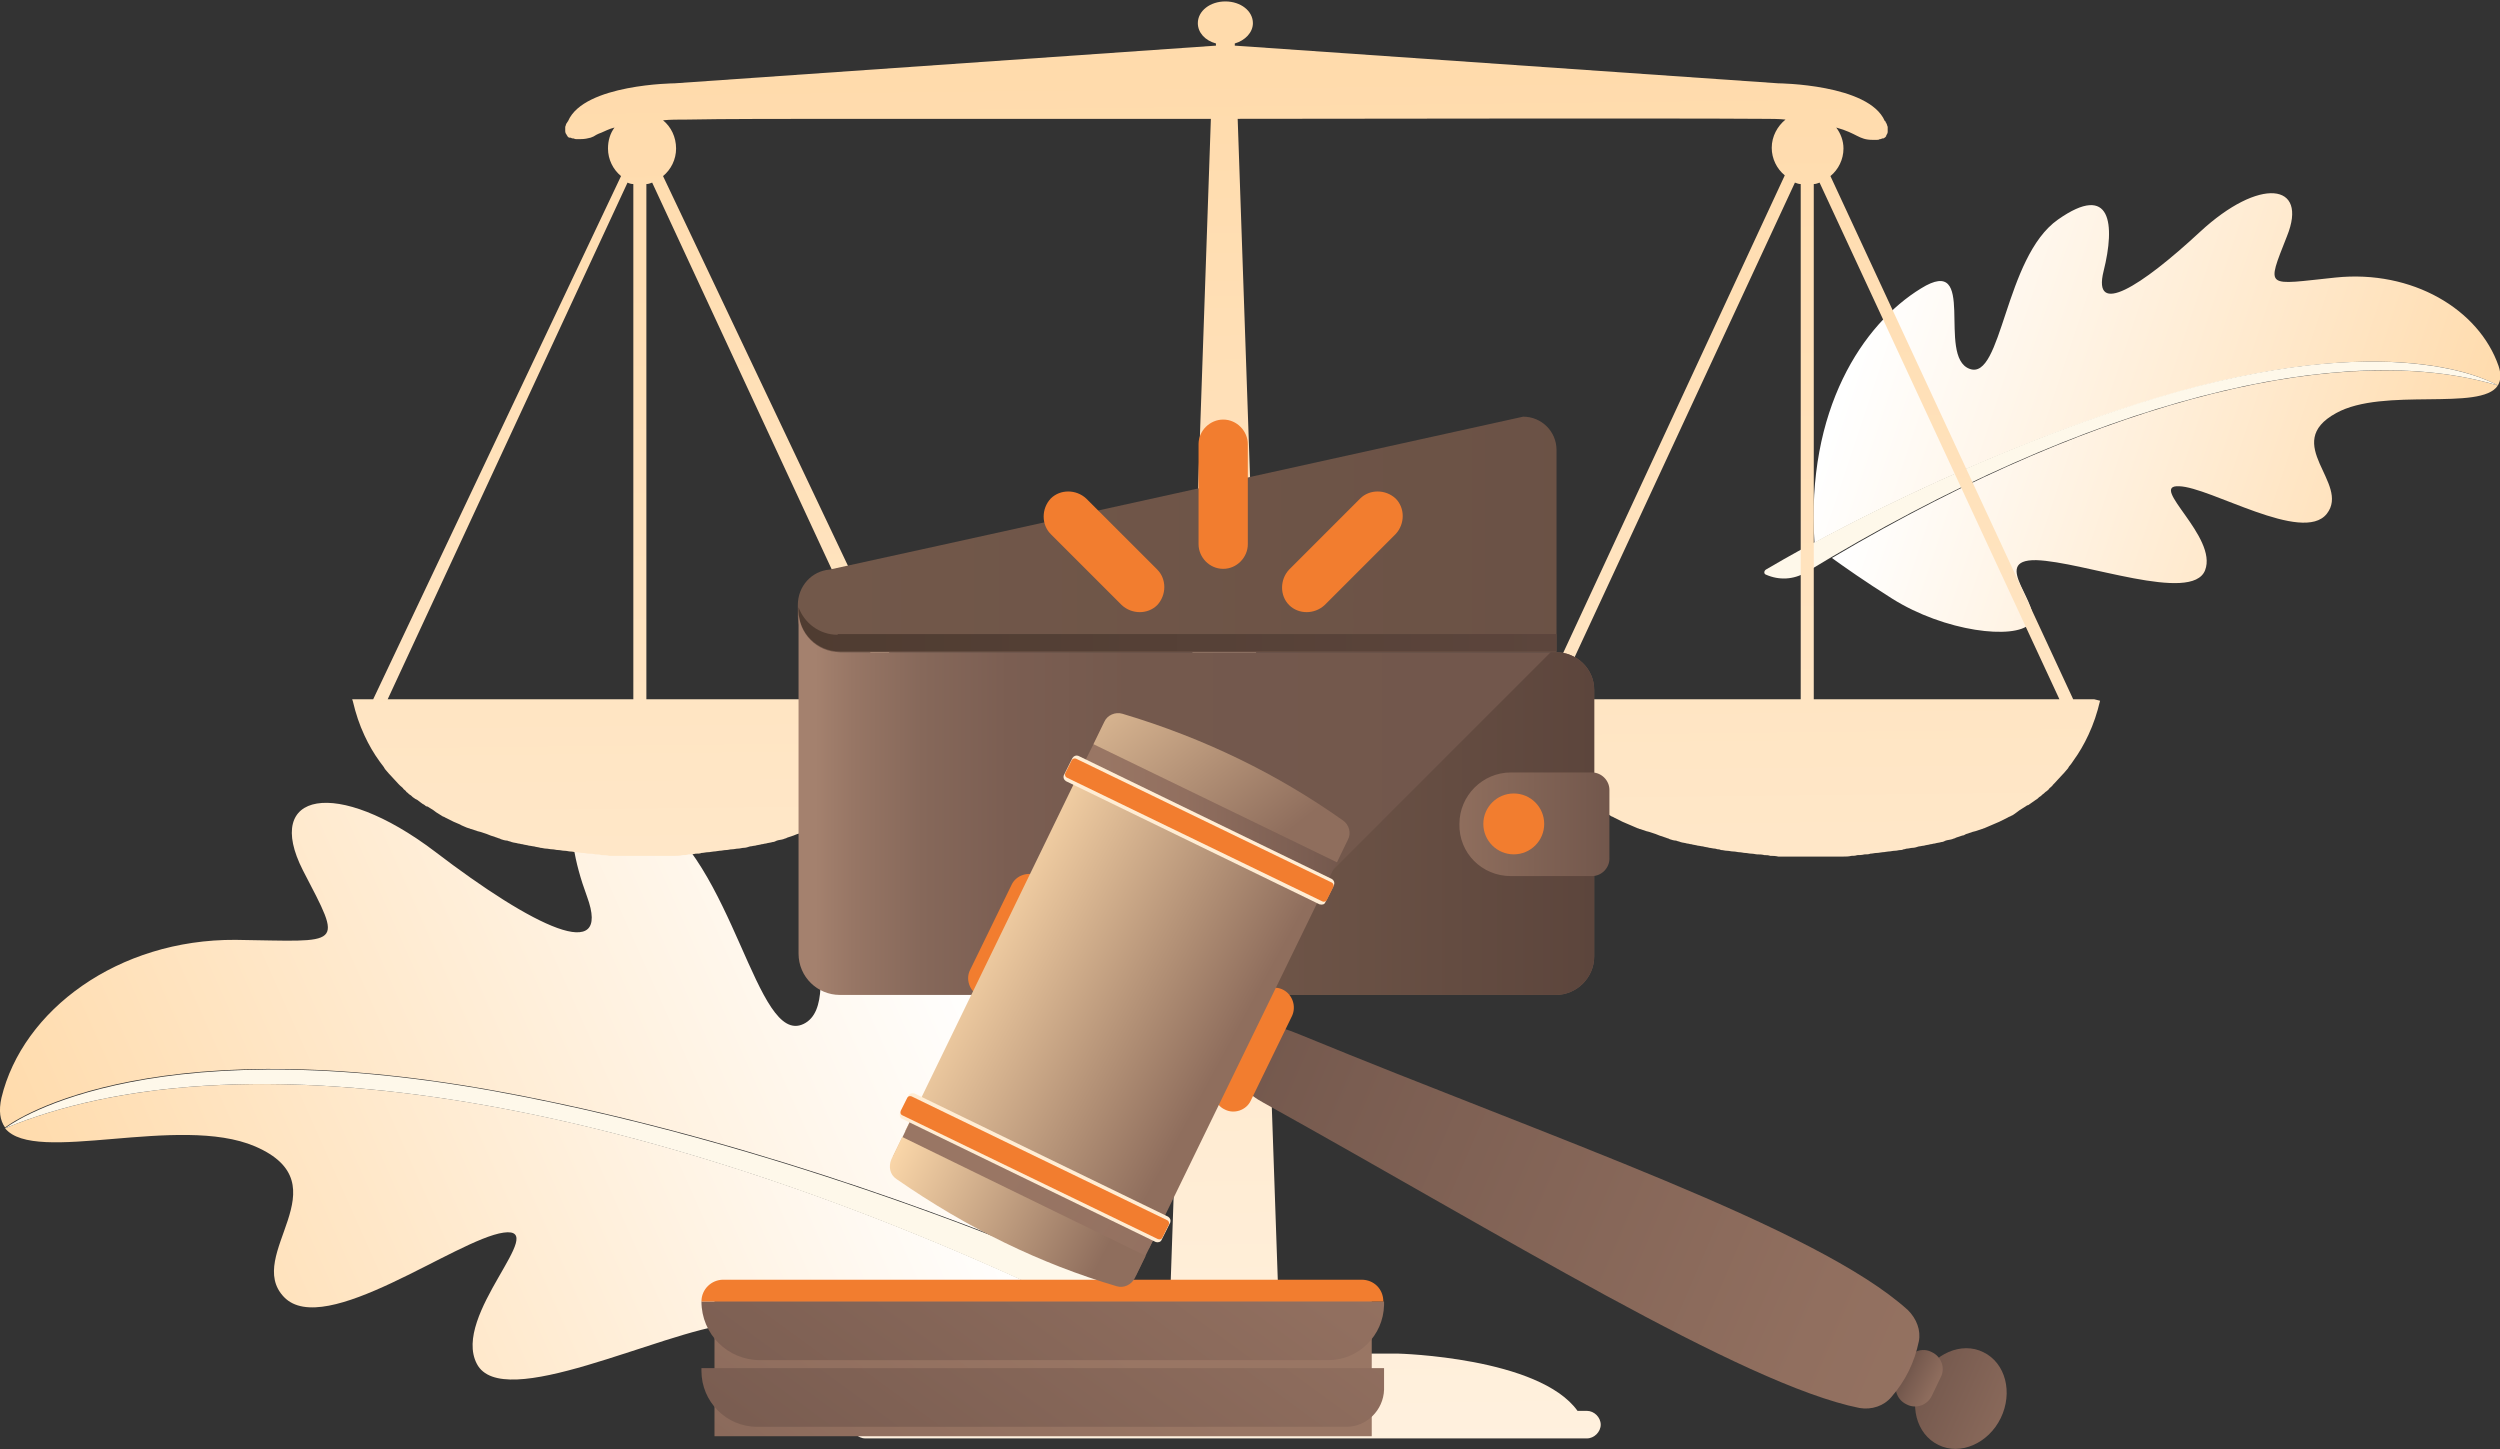 <?xml version="1.0" encoding="UTF-8"?>
<!-- Generator: Adobe Illustrator 27.4.1, SVG Export Plug-In . SVG Version: 6.00 Build 0)  -->
<svg xmlns="http://www.w3.org/2000/svg" xmlns:xlink="http://www.w3.org/1999/xlink" version="1.1" id="Layer_3" x="0px" y="0px" width="345px" height="200px" viewBox="0 0 345 200" style="enable-background:new 0 0 345 200;" xml:space="preserve">
<rect x="0" y="0" width="345" height="200" fill="#333333" stroke="none"/>
<style type="text/css">
	.st0{fill:url(#SVGID_1_);}
	.st1{fill:url(#SVGID_00000111895451527681523890000014163662285930187143_);}
	.st2{fill:#FEF8EA;}
	.st3{fill:url(#SVGID_00000137820461458907121650000010869894269129269665_);}
	.st4{fill:url(#SVGID_00000005988212942681813110000015365248718755111100_);}
	.st5{fill:url(#SVGID_00000102517970439649909030000015899022537644455571_);}
	.st6{fill:url(#SVGID_00000060716879271484078170000000849559976145648769_);}
	.st7{fill:url(#SVGID_00000017474293119330311630000000538439142126356666_);}
	.st8{fill:url(#SVGID_00000080169500966768601740000012893812677960039336_);}
	.st9{fill:url(#SVGID_00000113333332033545454620000007388249796816545462_);}
	.st10{fill:url(#SVGID_00000107568280216828277510000004432645885833121416_);}
	.st11{fill:#F27D2F;}
	.st12{fill:url(#SVGID_00000007414033684341723060000004694815575371542203_);}
	.st13{fill:url(#SVGID_00000030461913137644123160000018113998906239049132_);}
	.st14{fill:url(#SVGID_00000037685972488912281360000013590686969272981902_);}
	.st15{fill:url(#SVGID_00000093887552980310030350000011091977421885229462_);}
	.st16{fill:url(#SVGID_00000148622186486617949210000008836507303327282575_);}
	.st17{fill:url(#SVGID_00000182501260137675099620000005569346096768834205_);}
	.st18{fill:url(#SVGID_00000015339950846456822920000018224819471525647550_);}
	.st19{fill:url(#SVGID_00000111898092951921949120000016754078626392931969_);}
	.st20{fill:url(#SVGID_00000032645520129197164170000010237124137501291925_);}
	.st21{fill:#FFEDD4;}
	.st22{fill:url(#SVGID_00000140696826941941827990000003540657932999304616_);}
	.st23{fill:url(#SVGID_00000107561928650001019010000007097621108895826850_);}
</style>
<g>
	<g>
		<g>
			
				<linearGradient id="SVGID_1_" gradientUnits="userSpaceOnUse" x1="-2072.186" y1="-419.396" x2="-1992.498" y2="-419.396" gradientTransform="matrix(-0.949 -0.317 -0.317 0.949 -1762.413 -179.188)">
				<stop offset="0" style="stop-color:#FFDBAC"></stop>
				<stop offset="1" style="stop-color:#FFFFFF"></stop>
			</linearGradient>
			<path class="st0" d="M344.7,53.2c-2.3,3.6-15.8,0.2-22.3,3.8c-7.7,4.2,2,9.7-1.3,13.9c-3.3,4.2-16.1-3.7-20.4-3.8     c-4.3-0.2,5.4,7,3.6,11.6c-1.8,4.6-16.8-1.2-23.3-1.4c-6.6-0.1,1.2,6.5-0.9,8.8c-2.1,2.2-11.7,1.1-19-3.5     c-3.8-2.4-6.5-4.3-8.3-5.6C290.8,54.5,324.2,47,344.7,53.2z"></path>
			
				<linearGradient id="SVGID_00000026879902657570352760000006148986382404828812_" gradientUnits="userSpaceOnUse" x1="-2072.251" y1="-429.433" x2="-1985.835" y2="-429.433" gradientTransform="matrix(-0.949 -0.317 -0.317 0.949 -1762.413 -179.188)">
				<stop offset="0" style="stop-color:#FFDBAC"></stop>
				<stop offset="1" style="stop-color:#FFFFFF"></stop>
			</linearGradient>
			<path style="fill:url(#SVGID_00000026879902657570352760000006148986382404828812_);" d="M271.8,50.9c4.5,1.7,4.8-15.4,12.2-20.6     s7.9,0.7,6.3,7.1s5.1,2.2,13.3-5.4c8.2-7.6,15-6.8,12,0.6c-2.9,7.4-3,6.7,6.7,5.7c10.6-1.1,19.8,4.4,22.5,12.2     c0.4,1.2,0.3,2-0.1,2.7c-0.2-0.1-12.8-8-44.4,1c-20.8,5.9-39.9,15.3-49.9,20.7c-1.2-18.4,6.7-30.2,14.7-35.1     C273,34.9,267.2,49.2,271.8,50.9z"></path>
		</g>
		<path class="st2" d="M344.7,53.2c-21.1-6.4-55.9,1.7-95.5,25.8c-1.7,1-3.7,1.1-5.5,0.3h0c-0.3-0.1-0.3-0.5,0-0.7    c4.2-2.5,28.9-16.6,56.6-24.5C332,45.2,344.7,53.2,344.7,53.2z"></path>
	</g>
	<g>
		<g>
			
				<linearGradient id="SVGID_00000020358044164314364710000018337952016624642452_" gradientUnits="userSpaceOnUse" x1="1323.222" y1="1268.28" x2="1444.64" y2="1268.28" gradientTransform="matrix(0.913 -0.408 0.408 0.913 -1707.529 -424.342)">
				<stop offset="0" style="stop-color:#FFDBAC"></stop>
				<stop offset="1" style="stop-color:#FFFFFF"></stop>
			</linearGradient>
			<path style="fill:url(#SVGID_00000020358044164314364710000018337952016624642452_);" d="M0.7,155.7c4.1,5.1,24-2,34.5,2.5     c12.3,5.3-1.6,15,4,20.8c5.6,5.8,23.8-8,30.3-8.9c6.5-0.9-7.2,11.4-3.7,18.1c3.5,6.8,25.3-4.4,35.1-5.5c10-1.2-0.8,10.1,2.7,13.1     c3.6,3.1,17.9-0.1,28.3-8.2c5.4-4.2,9.2-7.5,11.7-9.8C82.6,149.6,30.9,143.2,0.7,155.7z"></path>
			
				<linearGradient id="SVGID_00000114039649758067532170000002559827914859022770_" gradientUnits="userSpaceOnUse" x1="1323.122" y1="1252.987" x2="1454.792" y2="1252.987" gradientTransform="matrix(0.913 -0.408 0.408 0.913 -1707.529 -424.342)">
				<stop offset="0" style="stop-color:#FFDBAC"></stop>
				<stop offset="1" style="stop-color:#FFFFFF"></stop>
			</linearGradient>
			<path style="fill:url(#SVGID_00000114039649758067532170000002559827914859022770_);" d="M110.9,141.3     c-6.6,3.2-9.6-22.6-21.5-29.4c-11.9-6.8-11.9,2.3-8.4,11.8s-7.4,4.2-21-6.2c-13.6-10.3-23.7-8.2-18.2,2.6     c5.6,10.8,5.6,9.8-9.3,9.6c-16.2-0.1-29.4,9.7-32.3,21.8c-0.4,1.8-0.2,3.1,0.5,4.1c0.2-0.2,18.2-14,67.5-5.1     c32.5,5.9,62.8,17.3,78.8,24c-0.9-28-14.6-44.8-27.4-51C106.7,117.3,117.5,138.1,110.9,141.3z"></path>
		</g>
		<path class="st2" d="M0.7,155.7c31.1-12.9,85.1-5.7,148.7,24.9c2.7,1.3,5.8,1.2,8.4-0.3l0,0c0.4-0.2,0.4-0.8,0-1    c-6.7-3.1-46.2-20.8-89.5-28.7C18.7,141.6,0.7,155.7,0.7,155.7z"></path>
	</g>
	
		<linearGradient id="SVGID_00000137848644260993785350000001506470914058246064_" gradientUnits="userSpaceOnUse" x1="167.858" y1="10.369" x2="171.435" y2="324.368">
		<stop offset="0" style="stop-color:#FFDBAC"></stop>
		<stop offset="1" style="stop-color:#FFFFFF"></stop>
	</linearGradient>
	<path style="fill:url(#SVGID_00000137848644260993785350000001506470914058246064_);" d="M289,96.5h-2.9l-33.5-72.2   c1.1-0.9,1.8-2.3,1.8-3.8c0-1.1-0.4-2.1-1-2.9c2.9,0.8,3.1,1.7,5,1.7c0.2,0,0.3,0,0.5,0c0,0,0.1,0,0.1,0c0.1,0,0.3,0,0.4-0.1   c0,0,0,0,0.1,0c0.1,0,0.2-0.1,0.3-0.1c0,0,0,0,0.1,0c0.1,0,0.1-0.1,0.2-0.1c0,0,0,0,0.1-0.1c0.1-0.1,0.1-0.1,0.1-0.2   c0.1-0.2,0.2-0.3,0.2-0.5c0,0,0,0,0,0c0-0.1,0-0.2,0-0.3c0,0,0,0,0-0.1c0-0.1,0-0.2,0-0.3c0,0,0,0,0,0c-0.1-0.2-0.1-0.4-0.2-0.5   c0,0,0,0,0,0c0-0.1-0.1-0.1-0.1-0.2c0,0,0,0,0,0c0,0,0-0.1-0.1-0.1c0,0,0,0,0,0c0,0,0,0,0,0c-2.2-5.1-14.7-5.2-14.7-5.2l-75-5.2   l0-0.3c1.4-0.4,2.5-1.5,2.5-2.8c0-1.7-1.7-3-3.8-3c-2.1,0-3.8,1.3-3.8,3c0,1.3,1,2.4,2.5,2.8l0,0.3l-74.7,5.2   c0,0-12.5,0.1-14.7,5.2c0,0,0,0,0,0c0,0,0,0,0,0c0,0,0,0.1-0.1,0.1c0,0,0,0,0,0c0,0,0,0.1-0.1,0.2c0,0,0,0,0,0   c-0.1,0.1-0.1,0.3-0.2,0.5c0,0,0,0,0,0c0,0.1,0,0.2,0,0.2c0,0,0,0,0,0.1c0,0.1,0,0.2,0,0.3c0,0,0,0,0,0c0,0.2,0.1,0.4,0.2,0.5   c0,0.1,0.1,0.1,0.1,0.2c0,0,0,0,0.1,0.1c0.1,0.1,0.1,0.1,0.2,0.1c0,0,0,0,0.1,0c0.1,0,0.2,0.1,0.3,0.1c0,0,0,0,0.1,0   c0.1,0,0.2,0.1,0.4,0.1c0,0,0.1,0,0.1,0c0.1,0,0.3,0,0.5,0c0.6,0,1-0.1,1.4-0.2c0.3-0.1,0.5-0.2,0.8-0.4c0.2-0.1,0.4-0.2,0.7-0.3   c0.5-0.2,1-0.5,1.8-0.7c-0.6,0.8-0.9,1.8-0.9,2.9c0,1.5,0.7,2.9,1.8,3.8L51.5,96.5h-2.9l0.1,0.3c0.4,1.7,0.9,3.2,1.6,4.7l0,0   c0,0,0,0,0,0c0.6,1.3,1.3,2.5,2.1,3.6c0,0,0,0,0,0c0.2,0.3,0.4,0.5,0.6,0.8c0,0.1,0.1,0.1,0.1,0.2c0.2,0.2,0.4,0.5,0.6,0.7   c0,0,0,0,0.1,0.1c0.4,0.4,0.8,0.9,1.2,1.3c0.1,0.1,0.1,0.1,0.2,0.2c0.2,0.2,0.4,0.3,0.5,0.5c0.1,0.1,0.3,0.2,0.4,0.4   c0.2,0.1,0.3,0.3,0.5,0.4c0.2,0.1,0.3,0.3,0.5,0.4c0.1,0.1,0.3,0.2,0.5,0.3c0.3,0.2,0.6,0.5,1,0.7c0.1,0.1,0.2,0.2,0.4,0.2   c0.3,0.2,0.5,0.3,0.8,0.5c0.1,0.1,0.3,0.2,0.4,0.3c0.3,0.2,0.5,0.3,0.8,0.5c0.1,0.1,0.3,0.1,0.4,0.2c0.4,0.2,0.8,0.4,1.2,0.6   c0.4,0.2,0.8,0.3,1.1,0.5l0,0c0,0,0,0,0,0c0.3,0.1,0.6,0.3,1,0.4c0.1,0,0.2,0.1,0.3,0.1c0.3,0.1,0.6,0.2,0.9,0.3   c0.1,0,0.3,0.1,0.4,0.1c0.3,0.1,0.6,0.2,0.9,0.3c0.2,0.1,0.3,0.1,0.5,0.2c0.3,0.1,0.6,0.2,0.9,0.3c0.2,0.1,0.4,0.1,0.5,0.2   c0.3,0.1,0.6,0.2,0.9,0.2c0.2,0.1,0.4,0.1,0.6,0.2c0.3,0.1,0.6,0.1,0.9,0.2c0.2,0,0.4,0.1,0.6,0.1c0.3,0.1,0.6,0.1,0.9,0.2   c0.2,0,0.5,0.1,0.7,0.1c0.3,0.1,0.6,0.1,0.9,0.2c0.2,0,0.5,0.1,0.7,0.1c0.3,0,0.6,0.1,0.9,0.1c0.3,0,0.5,0.1,0.8,0.1   c0.3,0,0.6,0.1,0.9,0.1c0.3,0,0.6,0.1,0.8,0.1c0.3,0,0.6,0.1,0.8,0.1c0.3,0,0.6,0.1,0.9,0.1c0.3,0,0.6,0.1,0.8,0.1   c0.3,0,0.6,0,1,0.1c0.3,0,0.5,0,0.8,0.1c0.3,0,0.7,0,1.1,0.1c0.3,0,0.5,0,0.8,0c0.4,0,0.8,0,1.2,0c0.2,0,0.4,0,0.6,0   c0.6,0,1.3,0,1.9,0c0.6,0,1.3,0,1.9,0c0.2,0,0.4,0,0.6,0c0.4,0,0.8,0,1.2,0c0.3,0,0.5,0,0.8,0c0.4,0,0.7,0,1.1-0.1   c0.3,0,0.5,0,0.8-0.1c0.3,0,0.6,0,1-0.1c0.3,0,0.6,0,0.8-0.1c0.3,0,0.6-0.1,0.9-0.1c0.3,0,0.6-0.1,0.8-0.1c0.3,0,0.6-0.1,0.8-0.1   c0.3,0,0.6-0.1,0.9-0.1c0.3,0,0.5-0.1,0.8-0.1c0.3,0,0.6-0.1,0.9-0.1c0.2,0,0.5-0.1,0.7-0.1c0.3,0,0.6-0.1,0.9-0.2   c0.2,0,0.5-0.1,0.7-0.1c0.3-0.1,0.6-0.1,0.9-0.2c0.2,0,0.4-0.1,0.6-0.1c0.3-0.1,0.6-0.1,0.9-0.2c0.2,0,0.4-0.1,0.6-0.2   c0.3-0.1,0.6-0.1,0.9-0.2c0.2-0.1,0.4-0.1,0.5-0.2c0.3-0.1,0.6-0.2,0.9-0.3c0.2-0.1,0.3-0.1,0.5-0.2c0.3-0.1,0.6-0.2,0.9-0.3   c0.1,0,0.3-0.1,0.4-0.1c0.3-0.1,0.6-0.2,0.9-0.3c0.1,0,0.2-0.1,0.3-0.1c0.3-0.1,0.6-0.3,1-0.4c0,0,0,0,0,0l0,0   c0.4-0.2,0.8-0.3,1.1-0.5c0.4-0.2,0.8-0.4,1.2-0.6c0.1-0.1,0.3-0.1,0.4-0.2c0.3-0.1,0.5-0.3,0.8-0.5c0.1-0.1,0.3-0.2,0.4-0.3   c0.3-0.2,0.5-0.3,0.8-0.5c0.1-0.1,0.2-0.2,0.4-0.2c0.3-0.2,0.7-0.5,1-0.7c0.2-0.1,0.3-0.2,0.5-0.4c0.2-0.1,0.4-0.3,0.5-0.4   c0.2-0.1,0.3-0.3,0.5-0.4c0.1-0.1,0.3-0.2,0.4-0.4c0.2-0.2,0.4-0.3,0.5-0.5c0.1-0.1,0.1-0.1,0.2-0.2c0.4-0.4,0.8-0.8,1.2-1.3   c0,0,0,0,0.1-0.1c0.2-0.2,0.4-0.5,0.6-0.7c0-0.1,0.1-0.1,0.1-0.2c0.2-0.2,0.4-0.5,0.6-0.8c0,0,0,0,0,0c1.7-2.4,2.9-5.2,3.7-8.3   l0.1-0.3h-2.9L91.5,24.3c1.1-0.9,1.8-2.3,1.8-3.8c0-1.6-0.7-3-1.8-3.9c1-0.1,2.1-0.1,3.4-0.1c4.5-0.1,14-0.1,24.7-0.1   c4.1,0,8.4,0,12.6,0c1.1,0,2.1,0,3.2,0c1.6,0,3.2,0,4.7,0c1,0,2.1,0,3.1,0c1,0,2,0,3,0c2.5,0,4.8,0,7,0c0.9,0,1.7,0,2.6,0   c5.1,0,9.1,0,11.3,0l-5.8,167.9c0,0-0.2,1.1-0.1,2.5h-16.3c0,0-19.4,0.4-24.7,7.9h-0.8c-1,0-1.9,0.9-1.9,1.9c0,1,0.9,1.9,1.9,1.9   h99.6c1,0,1.9-0.9,1.9-1.9c0-1-0.9-1.9-1.9-1.9h-1.3c-5.3-7.4-24.7-7.9-24.7-7.9h-16.3c0-1.4-0.1-2.5-0.1-2.5l-5.8-167.9   c9.8,0,60.1-0.1,72.4,0c1.2,0,2.2,0,3.2,0.1c-1.1,0.9-1.9,2.3-1.9,3.9c0,1.5,0.7,2.9,1.8,3.8l-33.5,72.2h-2.9l0.1,0.3   c0.4,1.7,0.9,3.2,1.6,4.7l0,0c0,0,0,0,0,0c0.6,1.3,1.3,2.5,2.1,3.6c0,0,0,0,0,0c0.2,0.3,0.4,0.5,0.6,0.8c0,0.1,0.1,0.1,0.1,0.2   c0.2,0.2,0.4,0.5,0.6,0.7c0,0,0,0,0.1,0.1c0.4,0.4,0.8,0.9,1.2,1.3c0.1,0.1,0.1,0.1,0.2,0.2c0.2,0.2,0.4,0.3,0.5,0.5   c0.1,0.1,0.3,0.2,0.4,0.4c0.2,0.1,0.3,0.3,0.5,0.4c0.2,0.1,0.3,0.3,0.5,0.4c0.2,0.1,0.3,0.2,0.5,0.4c0.3,0.2,0.6,0.5,1,0.7   c0.1,0.1,0.2,0.2,0.4,0.2c0.2,0.2,0.5,0.3,0.8,0.5c0.1,0.1,0.3,0.2,0.4,0.3c0.3,0.2,0.5,0.3,0.8,0.5c0.1,0.1,0.3,0.1,0.4,0.2   c0.4,0.2,0.8,0.4,1.2,0.6c0.7,0.3,1.4,0.6,2.1,0.9c0.1,0,0.2,0.1,0.3,0.1c0.3,0.1,0.6,0.2,0.9,0.3c0.1,0,0.3,0.1,0.4,0.1   c0.3,0.1,0.6,0.2,0.9,0.3c0.2,0.1,0.3,0.1,0.5,0.2c0.3,0.1,0.6,0.2,0.9,0.3c0.2,0.1,0.4,0.1,0.5,0.2c0.3,0.1,0.6,0.2,0.9,0.2   c0.2,0.1,0.4,0.1,0.6,0.2c0.3,0.1,0.6,0.1,0.9,0.2c0.2,0,0.4,0.1,0.6,0.1c0.3,0.1,0.6,0.1,0.9,0.2c0.2,0,0.5,0.1,0.7,0.1   c0.3,0.1,0.6,0.1,0.9,0.2c0.2,0,0.5,0.1,0.7,0.1c0.2,0,0.3,0.1,0.5,0.1c0.1,0,0.2,0,0.4,0.1c0.3,0,0.5,0.1,0.8,0.1   c0.3,0,0.6,0.1,0.9,0.1c0.3,0,0.6,0.1,0.8,0.1c0.3,0,0.6,0.1,0.8,0.1c0.3,0,0.6,0.1,0.9,0.1c0.3,0,0.6,0.1,0.8,0.1   c0.3,0,0.6,0,1,0.1c0.3,0,0.5,0,0.8,0.1c0.3,0,0.7,0,1.1,0.1c0.3,0,0.5,0,0.8,0c0.4,0,0.8,0,1.2,0c0.2,0,0.4,0,0.6,0   c0.6,0,1.3,0,1.9,0c0,0,0,0,0,0l0,0l0,0c0.6,0,1.3,0,1.9,0c0.2,0,0.4,0,0.6,0c0.4,0,0.8,0,1.2,0c0.3,0,0.5,0,0.8,0   c0.4,0,0.7,0,1.1-0.1c0.3,0,0.5,0,0.8-0.1c0.3,0,0.6,0,1-0.1c0.3,0,0.6,0,0.8-0.1c0.3,0,0.6-0.1,0.9-0.1c0.3,0,0.6-0.1,0.8-0.1   c0.3,0,0.6-0.1,0.8-0.1c0.3,0,0.6-0.1,0.9-0.1c0.3,0,0.5-0.1,0.8-0.1c0.1,0,0.2,0,0.4-0.1c0.2,0,0.3-0.1,0.5-0.1   c0.2,0,0.5-0.1,0.7-0.1c0.3,0,0.6-0.1,0.9-0.2c0.2,0,0.5-0.1,0.7-0.1c0.3-0.1,0.6-0.1,0.9-0.2c0.2,0,0.4-0.1,0.6-0.1   c0.3-0.1,0.6-0.1,0.9-0.2c0.2,0,0.4-0.1,0.6-0.2c0.3-0.1,0.6-0.1,0.9-0.2c0.2-0.1,0.4-0.1,0.5-0.2c0.3-0.1,0.6-0.2,0.9-0.3   c0.2,0,0.3-0.1,0.5-0.2c0.3-0.1,0.6-0.2,0.9-0.3c0.1,0,0.3-0.1,0.4-0.1c0.3-0.1,0.6-0.2,0.9-0.3c0.1,0,0.2-0.1,0.3-0.1   c0.7-0.3,1.4-0.6,2.1-0.9c0.4-0.2,0.8-0.4,1.2-0.6c0.1-0.1,0.3-0.1,0.4-0.2c0.3-0.1,0.5-0.3,0.8-0.5c0.1-0.1,0.3-0.2,0.4-0.3   c0.3-0.2,0.5-0.3,0.8-0.5c0.1-0.1,0.3-0.2,0.4-0.2c0.3-0.2,0.7-0.5,1-0.7c0.2-0.1,0.3-0.2,0.5-0.4c0.2-0.1,0.4-0.3,0.5-0.4   c0.2-0.1,0.3-0.3,0.5-0.4c0.1-0.1,0.3-0.2,0.4-0.4c0.2-0.2,0.4-0.3,0.5-0.5c0.1-0.1,0.1-0.1,0.2-0.2c0.4-0.4,0.8-0.9,1.2-1.3   c0,0,0,0,0.1-0.1c0.2-0.2,0.4-0.5,0.6-0.7c0-0.1,0.1-0.1,0.1-0.2c0.2-0.2,0.4-0.5,0.6-0.8c0,0,0,0,0,0c0.8-1.1,1.5-2.3,2.1-3.6   c0,0,0,0,0,0l0,0c0.7-1.5,1.2-3,1.6-4.7L289,96.5z M284.2,96.5h-33.9V25.4c0.3,0,0.5-0.1,0.8-0.2L284.2,96.5z M86.6,25.2   c0.2,0.1,0.5,0.2,0.8,0.2v71.1H53.5L86.6,25.2z M123.1,96.5H89.2V25.4c0.3,0,0.5-0.1,0.8-0.2L123.1,96.5z M247.7,25.2   c0.3,0.1,0.5,0.2,0.8,0.2v71.1h-33.9L247.7,25.2z"></path>
	<g>
		<g>
			<g>
				
					<linearGradient id="SVGID_00000129897725739761260430000008935459065960809360_" gradientUnits="userSpaceOnUse" x1="113.314" y1="73.676" x2="423.517" y2="73.676">
					<stop offset="0" style="stop-color:#72584A"></stop>
					<stop offset="1" style="stop-color:#5C453C"></stop>
				</linearGradient>
				<path style="fill:url(#SVGID_00000129897725739761260430000008935459065960809360_);" d="M214.8,90h-99.7c-2.7,0-5-2.2-5-5v-1.5      c0-2.6,1.9-4.7,4.4-4.9c0.2,0,95.7-21.1,95.7-21.1c2.5,0,4.6,2,4.6,4.6V90z"></path>
				
					<linearGradient id="SVGID_00000159463063136756002040000013571098654360278454_" gradientUnits="userSpaceOnUse" x1="110.17" y1="86.88" x2="214.81" y2="86.88">
					<stop offset="0" style="stop-color:#4F3C31"></stop>
					<stop offset="1" style="stop-color:#5C453C"></stop>
				</linearGradient>
				<path style="fill:url(#SVGID_00000159463063136756002040000013571098654360278454_);" d="M115.6,87.6c-2.5,0-4.6-1.6-5.4-3.8      c0,0.1,0,0.3,0,0.4v0c0,3.2,2.6,5.7,5.7,5.7h98.9v-2.4H115.6z"></path>
			</g>
			
				<linearGradient id="SVGID_00000042005450006638022700000002438739631004932028_" gradientUnits="userSpaceOnUse" x1="110.17" y1="110.755" x2="219.963" y2="110.755">
				<stop offset="2.142964e-02" style="stop-color:#A4816E"></stop>
				<stop offset="6.851944e-02" style="stop-color:#977665"></stop>
				<stop offset="0.156" style="stop-color:#86685A"></stop>
				<stop offset="0.264" style="stop-color:#7B5E52"></stop>
				<stop offset="0.416" style="stop-color:#74594D"></stop>
				<stop offset="0.839" style="stop-color:#72574C"></stop>
			</linearGradient>
			<path style="fill:url(#SVGID_00000042005450006638022700000002438739631004932028_);" d="M214.7,90h-98.8c-3.2,0-5.7-2.6-5.7-5.7     v47.3c0,3.2,2.6,5.7,5.7,5.7h98.8c2.9,0,5.3-2.4,5.3-5.3V95.2C220,92.3,217.6,90,214.7,90z"></path>
			<g>
				
					<linearGradient id="SVGID_00000138558767085540127090000008775884164239269779_" gradientUnits="userSpaceOnUse" x1="166.672" y1="113.614" x2="219.963" y2="113.614">
					<stop offset="0" style="stop-color:#72584A"></stop>
					<stop offset="1" style="stop-color:#5C453C"></stop>
				</linearGradient>
				<path style="fill:url(#SVGID_00000138558767085540127090000008775884164239269779_);" d="M214.7,90l-0.7,0l-47.3,47.3h48      c2.9,0,5.3-2.4,5.3-5.3V95.2C220,92.3,217.6,90,214.7,90z"></path>
			</g>
			
				<linearGradient id="SVGID_00000018922419394320659410000010721097654270219966_" gradientUnits="userSpaceOnUse" x1="201.339" y1="113.748" x2="222.072" y2="113.748">
				<stop offset="0" style="stop-color:#8F6E5D"></stop>
				<stop offset="1" style="stop-color:#72574C"></stop>
			</linearGradient>
			<path style="fill:url(#SVGID_00000018922419394320659410000010721097654270219966_);" d="M208.5,120.9h11.2     c1.3,0,2.4-1.1,2.4-2.4V109c0-1.3-1.1-2.4-2.4-2.4h-11.2c-3.9,0-7.1,3.2-7.1,7.1v0C201.3,117.7,204.5,120.9,208.5,120.9z"></path>
			<circle class="st11" cx="208.9" cy="113.7" r="4.2"></circle>
		</g>
		<g>
			<path class="st11" d="M168.8,78.5L168.8,78.5c-1.9,0-3.4-1.6-3.4-3.4V61.3c0-1.9,1.6-3.4,3.4-3.4l0,0c1.9,0,3.4,1.6,3.4,3.4v13.8     C172.2,76.9,170.7,78.5,168.8,78.5z"></path>
			<g>
				<path class="st11" d="M177.9,83.5L177.9,83.5c-1.3-1.3-1.3-3.5,0-4.9l9.8-9.8c1.3-1.3,3.5-1.3,4.9,0l0,0c1.3,1.3,1.3,3.5,0,4.9      l-9.8,9.8C181.4,84.8,179.2,84.8,177.9,83.5z"></path>
				<path class="st11" d="M159.7,83.5L159.7,83.5c-1.3,1.3-3.5,1.3-4.9,0l-9.8-9.8c-1.3-1.3-1.3-3.5,0-4.9l0,0      c1.3-1.3,3.5-1.3,4.9,0l9.8,9.8C161,79.9,161,82.1,159.7,83.5z"></path>
			</g>
		</g>
	</g>
	<g>
		<g>
			
				<linearGradient id="SVGID_00000034074227424901682000000017582268462581803406_" gradientUnits="userSpaceOnUse" x1="153.872" y1="174.13" x2="95.846" y2="253.915">
				<stop offset="8.994709e-02" style="stop-color:#997664"></stop>
				<stop offset="0.391" style="stop-color:#916F5F"></stop>
				<stop offset="0.867" style="stop-color:#7A5D51"></stop>
				<stop offset="1" style="stop-color:#72574C"></stop>
			</linearGradient>
			
				<rect x="98.6" y="177.1" style="fill:url(#SVGID_00000034074227424901682000000017582268462581803406_);" width="90.7" height="21.1"></rect>
			
				<linearGradient id="SVGID_00000097465768434565657620000009479704670326770616_" gradientUnits="userSpaceOnUse" x1="193.907" y1="122.584" x2="116.833" y2="228.123">
				<stop offset="8.994709e-02" style="stop-color:#997664"></stop>
				<stop offset="0.391" style="stop-color:#916F5F"></stop>
				<stop offset="0.867" style="stop-color:#7A5D51"></stop>
				<stop offset="1" style="stop-color:#72574C"></stop>
			</linearGradient>
			<path style="fill:url(#SVGID_00000097465768434565657620000009479704670326770616_);" d="M185.8,196.9h-81.3     c-4.3,0-7.7-3.5-7.7-7.7v-0.4h94.2v3C190.9,194.6,188.6,196.9,185.8,196.9z"></path>
			
				<linearGradient id="SVGID_00000120556552641568571680000000482618822162570156_" gradientUnits="userSpaceOnUse" x1="188.062" y1="120.528" x2="111.06" y2="225.97">
				<stop offset="8.994709e-02" style="stop-color:#997664"></stop>
				<stop offset="0.391" style="stop-color:#916F5F"></stop>
				<stop offset="0.867" style="stop-color:#7A5D51"></stop>
				<stop offset="1" style="stop-color:#72574C"></stop>
			</linearGradient>
			<path style="fill:url(#SVGID_00000120556552641568571680000000482618822162570156_);" d="M183.3,187.7h-78.4     c-4.5,0-8.1-3.6-8.1-8.1v0h94.2v0.5C190.9,184.3,187.5,187.7,183.3,187.7z"></path>
			<path class="st11" d="M190.9,179.6H96.8l0,0c0-1.7,1.4-3,3-3h88.1C189.6,176.6,190.9,177.9,190.9,179.6L190.9,179.6z"></path>
		</g>
		<g>
			
				<linearGradient id="SVGID_00000111173786940259185280000006036752485154710964_" gradientUnits="userSpaceOnUse" x1="291.324" y1="202.374" x2="264.486" y2="190.285">
				<stop offset="8.994709e-02" style="stop-color:#997664"></stop>
				<stop offset="0.391" style="stop-color:#916F5F"></stop>
				<stop offset="0.867" style="stop-color:#7A5D51"></stop>
				<stop offset="1" style="stop-color:#72574C"></stop>
			</linearGradient>
			<path style="fill:url(#SVGID_00000111173786940259185280000006036752485154710964_);" d="M273.7,186.6c3.1,1.5,4.1,5.6,2.4,9.1     c-1.7,3.5-5.6,5.2-8.6,3.7c-3.1-1.5-4.1-5.6-2.4-9.1C266.8,186.8,270.7,185.1,273.7,186.6z"></path>
			
				<linearGradient id="SVGID_00000060027863846798750690000004601350594459399045_" gradientUnits="userSpaceOnUse" x1="270.079" y1="192.897" x2="263.237" y2="189.425">
				<stop offset="8.994709e-02" style="stop-color:#997664"></stop>
				<stop offset="0.391" style="stop-color:#916F5F"></stop>
				<stop offset="0.867" style="stop-color:#7A5D51"></stop>
				<stop offset="1" style="stop-color:#72574C"></stop>
			</linearGradient>
			<path style="fill:url(#SVGID_00000060027863846798750690000004601350594459399045_);" d="M267.8,190.1l-1.2,2.5     c-0.6,1.3-2.2,1.9-3.5,1.2l0,0c-1.3-0.6-1.9-2.2-1.2-3.5l1.2-2.5c0.6-1.3,2.2-1.9,3.5-1.2l0,0     C267.9,187.2,268.5,188.8,267.8,190.1z"></path>
			
				<linearGradient id="SVGID_00000170960260242376081300000003396106120197137078_" gradientUnits="userSpaceOnUse" x1="274.864" y1="4.774" x2="141.035" y2="-60.404" gradientTransform="matrix(0.999 -4.690000e-02 4.690000e-02 0.999 29.165 213.41)">
				<stop offset="8.994709e-02" style="stop-color:#997664"></stop>
				<stop offset="0.391" style="stop-color:#916F5F"></stop>
				<stop offset="0.867" style="stop-color:#7A5D51"></stop>
				<stop offset="1" style="stop-color:#72574C"></stop>
			</linearGradient>
			<path style="fill:url(#SVGID_00000170960260242376081300000003396106120197137078_);" d="M264.8,185.1c-0.6,2.9-1.8,5.4-3.8,7.7     c-1,1.2-2.7,1.8-4.4,1.5c-16-3.2-49.6-24-82.2-42.1c-2.2-1.2-3.7-2.6-2.6-4.7l2.2-4.6c1-2.1,3.4-0.9,5.7,0     c34.5,14.2,71,26.5,83.6,37.9C264.5,182,265.1,183.6,264.8,185.1z"></path>
			<path class="st11" d="M178.3,140.2l-5.7,11.7c-0.6,1.3-2.3,1.9-3.6,1.2l0,0c-1.3-0.6-1.9-2.3-1.2-3.6l5.7-11.7     c0.6-1.3,2.3-1.9,3.6-1.2l0,0C178.4,137.3,178.9,138.9,178.3,140.2z"></path>
			<path class="st11" d="M144.4,124.5l-5.7,11.7c-0.6,1.3-2.3,1.9-3.6,1.2l0,0c-1.3-0.6-1.9-2.3-1.2-3.6l5.7-11.7     c0.6-1.3,2.3-1.9,3.6-1.2l0,0C144.5,121.6,145,123.2,144.4,124.5z"></path>
			
				<linearGradient id="SVGID_00000037664168448706131220000010436973968062227088_" gradientUnits="userSpaceOnUse" x1="131.284" y1="127.213" x2="168.034" y2="147.281">
				<stop offset="0" style="stop-color:#FFDBAC"></stop>
				<stop offset="1" style="stop-color:#8F6E5D"></stop>
			</linearGradient>
			<polygon style="fill:url(#SVGID_00000037664168448706131220000010436973968062227088_);" points="182.6,122.9 158.5,172.4      124.9,156.1 149,106.5    "></polygon>
			
				<linearGradient id="SVGID_00000124126522264394275740000000195186635092239033_" gradientUnits="userSpaceOnUse" x1="1244.74" y1="-2590.423" x2="1228.686" y2="-2487.912" gradientTransform="matrix(0.437 -0.899 0.899 0.437 1915.27 2409.008)">
				<stop offset="8.994709e-02" style="stop-color:#997664"></stop>
				<stop offset="0.391" style="stop-color:#916F5F"></stop>
				<stop offset="0.867" style="stop-color:#7A5D51"></stop>
				<stop offset="1" style="stop-color:#72574C"></stop>
			</linearGradient>
			<polygon style="fill:url(#SVGID_00000124126522264394275740000000195186635092239033_);" points="159.8,169.8 156.7,176.1      123.2,159.7 126.2,153.5    "></polygon>
			
				<linearGradient id="SVGID_00000163069759653674991770000009607170448067509638_" gradientUnits="userSpaceOnUse" x1="121.806" y1="158.775" x2="151.793" y2="174.134">
				<stop offset="0" style="stop-color:#FFDBAC"></stop>
				<stop offset="1" style="stop-color:#8F6E5D"></stop>
			</linearGradient>
			<path style="fill:url(#SVGID_00000163069759653674991770000009607170448067509638_);" d="M158.1,173.3l-1.5,3.1     c-0.5,0.9-1.5,1.4-2.5,1.1c-10.5-3.1-20.6-8-30.4-14.8c-0.9-0.6-1.1-1.7-0.7-2.7l1.5-3.1L158.1,173.3z"></path>
			<path class="st21" d="M161.5,168.7l-1.2,2.4c-0.1,0.3-0.5,0.4-0.8,0.3l-35-17c-0.3-0.1-0.4-0.5-0.3-0.8l1.2-2.4     c0.1-0.3,0.5-0.4,0.8-0.3l35,17C161.5,168.1,161.6,168.4,161.5,168.7z"></path>
			<path class="st11" d="M161.3,169l-0.9,1.8c-0.1,0.2-0.3,0.3-0.6,0.2l-35.3-17.1c-0.2-0.1-0.3-0.3-0.2-0.6l0.9-1.8     c0.1-0.2,0.3-0.3,0.6-0.2l35.3,17.1C161.3,168.5,161.4,168.8,161.3,169z"></path>
			
				<linearGradient id="SVGID_00000107581785973928894970000011997312423425019529_" gradientUnits="userSpaceOnUse" x1="149.226" y1="111.183" x2="185.846" y2="111.183">
				<stop offset="8.994709e-02" style="stop-color:#997664"></stop>
				<stop offset="0.391" style="stop-color:#916F5F"></stop>
				<stop offset="0.867" style="stop-color:#7A5D51"></stop>
				<stop offset="1" style="stop-color:#72574C"></stop>
			</linearGradient>
			<polygon style="fill:url(#SVGID_00000107581785973928894970000011997312423425019529_);" points="182.8,122.5 185.8,116.2      152.3,99.9 149.2,106.1    "></polygon>
			
				<linearGradient id="SVGID_00000146474166065246622240000015876142128495563950_" gradientUnits="userSpaceOnUse" x1="124.782" y1="-125.607" x2="150.287" y2="-89.6" gradientTransform="matrix(0.999 -4.690000e-02 4.690000e-02 0.999 29.165 213.41)">
				<stop offset="0" style="stop-color:#FFDBAC"></stop>
				<stop offset="1" style="stop-color:#8F6E5D"></stop>
			</linearGradient>
			<path style="fill:url(#SVGID_00000146474166065246622240000015876142128495563950_);" d="M184.5,119l1.5-3.1     c0.5-0.9,0.2-2.1-0.7-2.7c-8.9-6.3-19-11.3-30.4-14.7c-1-0.3-2.1,0.2-2.5,1.1l-1.5,3.1L184.5,119z"></path>
			<path class="st21" d="M182.9,124.5l1.2-2.4c0.1-0.3,0-0.6-0.3-0.8l-35-17c-0.3-0.1-0.6,0-0.8,0.3l-1.2,2.4     c-0.1,0.3,0,0.6,0.3,0.8l35,17C182.5,124.9,182.8,124.8,182.9,124.5z"></path>
			<path class="st11" d="M183.1,124.2l0.9-1.8c0.1-0.2,0-0.5-0.2-0.6l-35.3-17.1c-0.2-0.1-0.5,0-0.6,0.2l-0.9,1.8     c-0.1,0.2,0,0.5,0.2,0.6l35.3,17.1C182.7,124.5,183,124.4,183.1,124.2z"></path>
		</g>
	</g>
</g>
</svg>
